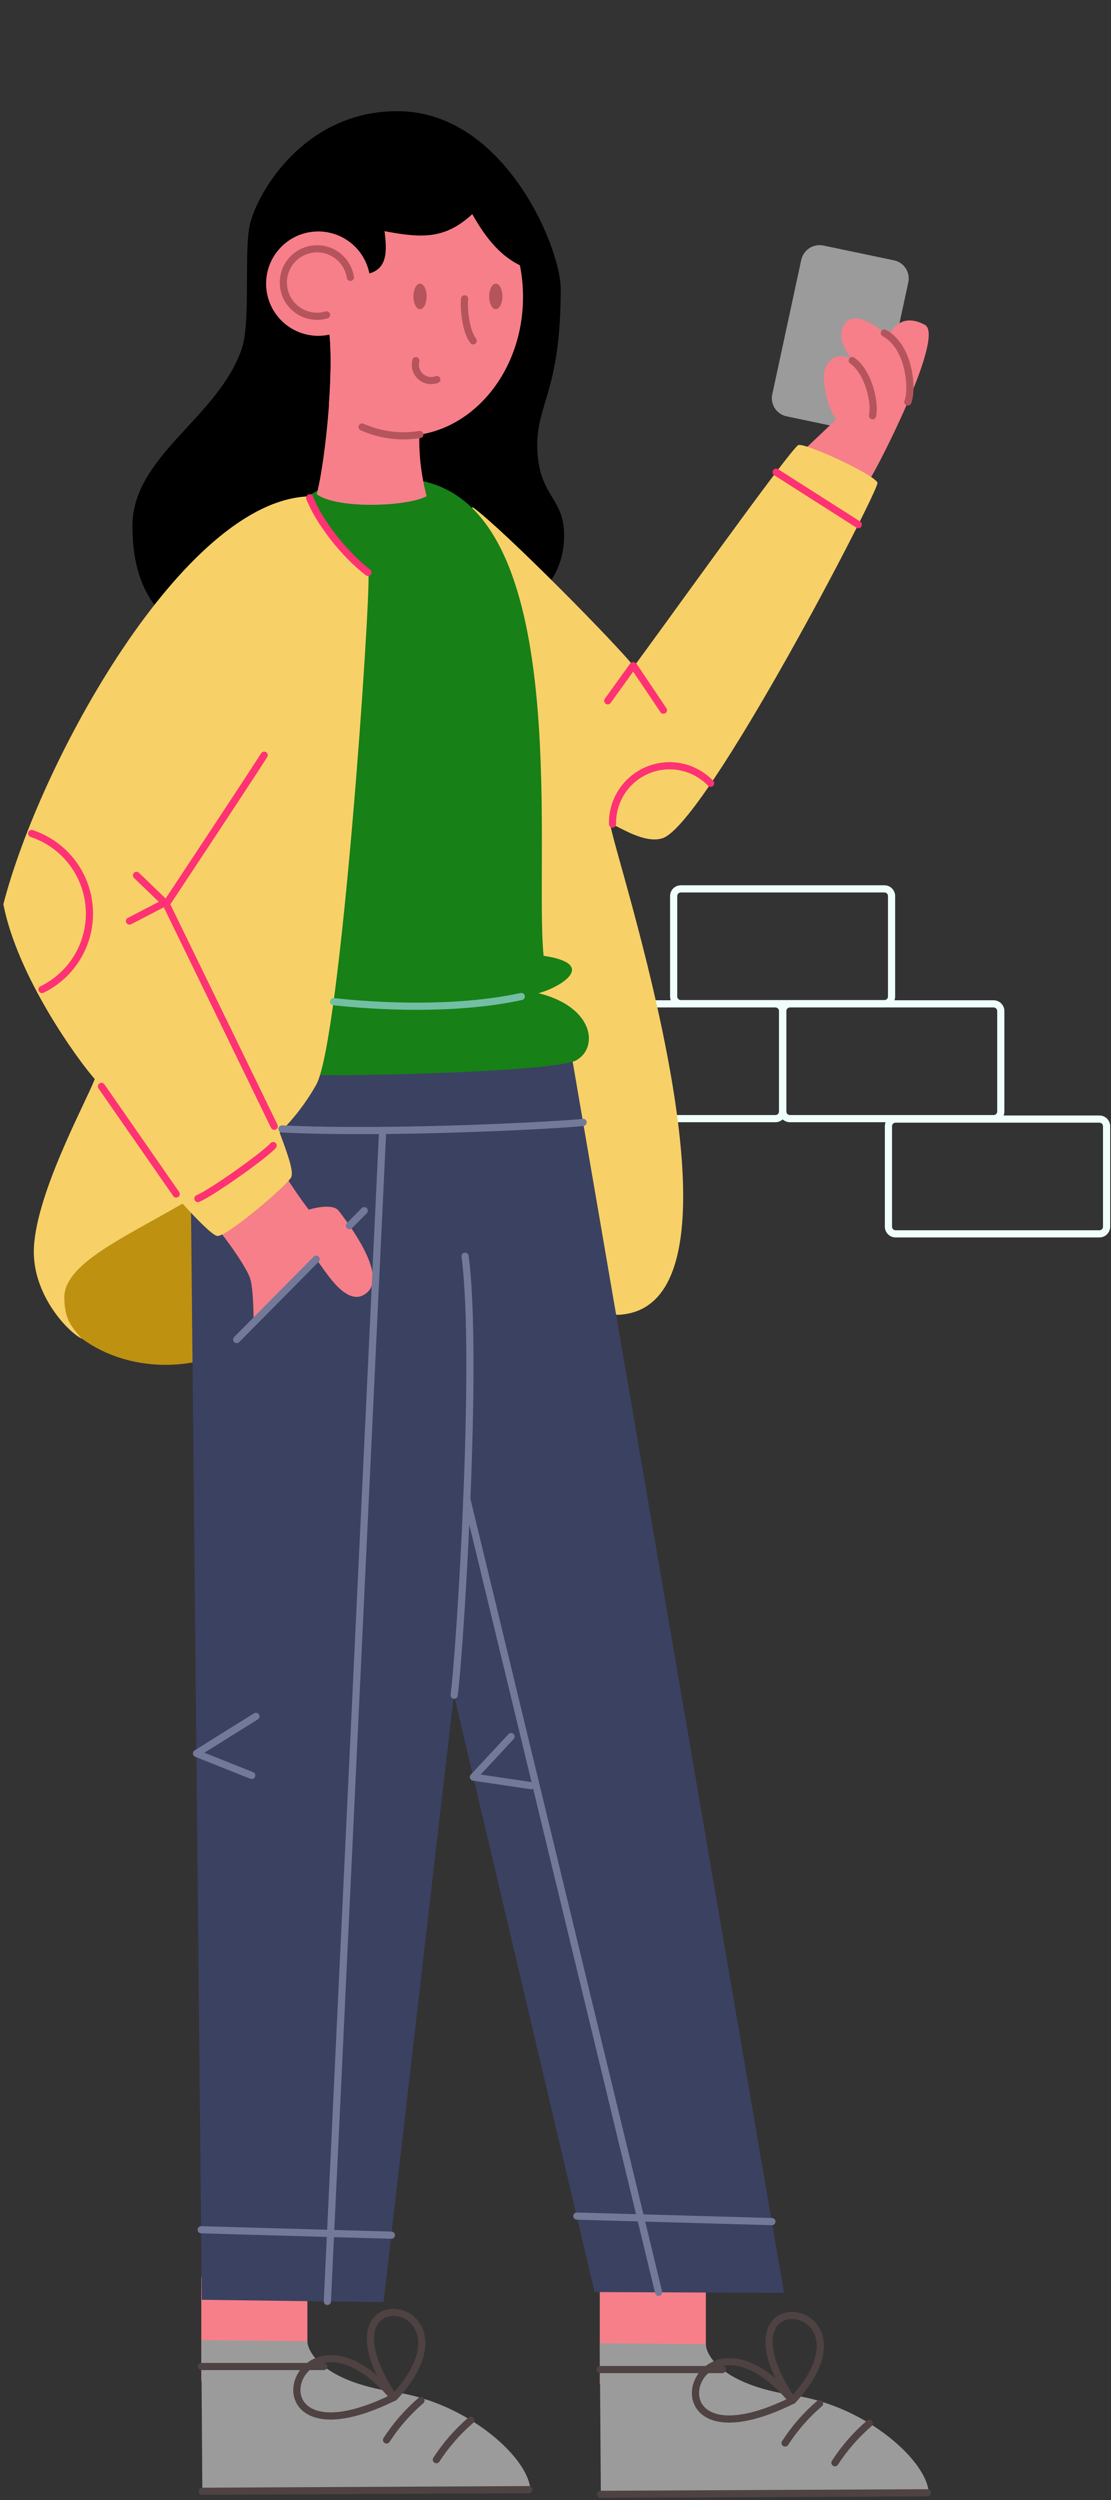 <?xml version="1.0" encoding="UTF-8"?> <svg xmlns="http://www.w3.org/2000/svg" width="310" height="697" viewBox="0 0 310 697" fill="none"><rect x="0" y="0" width="310" height="697" fill="#333333" stroke="none"/> <g clip-path="url(#clip0)"> <path d="M277.25 279.88H220.42C219.89 279.88 219.381 280.091 219.006 280.466C218.631 280.841 218.42 281.349 218.42 281.88V309.88C218.42 310.41 218.631 310.919 219.006 311.294C219.381 311.669 219.89 311.88 220.42 311.88H277.25C277.78 311.88 278.289 311.669 278.664 311.294C279.039 310.919 279.25 310.41 279.25 309.88V281.88C279.25 281.349 279.039 280.841 278.664 280.466C278.289 280.091 277.78 279.88 277.25 279.88Z" stroke="#F0FFFC" stroke-width="2" stroke-linecap="round" stroke-linejoin="round"></path> <path d="M246.77 247.82H189.97C189.439 247.82 188.93 248.031 188.555 248.406C188.18 248.781 187.97 249.289 187.97 249.82V277.82C187.97 278.35 188.18 278.859 188.555 279.234C188.93 279.609 189.439 279.82 189.97 279.82H246.77C247.3 279.82 247.809 279.609 248.184 279.234C248.559 278.859 248.77 278.35 248.77 277.82V249.82C248.77 249.289 248.559 248.781 248.184 248.406C247.809 248.031 247.3 247.82 246.77 247.82Z" stroke="#F0FFFC" stroke-width="2" stroke-linecap="round" stroke-linejoin="round"></path> <path d="M216.359 279.88H159.519C158.989 279.88 158.48 280.091 158.105 280.466C157.73 280.841 157.519 281.349 157.519 281.88V309.88C157.519 310.41 157.73 310.919 158.105 311.294C158.48 311.669 158.989 311.88 159.519 311.88H216.359C216.89 311.88 217.399 311.669 217.774 311.294C218.149 310.919 218.359 310.41 218.359 309.88V281.88C218.359 281.349 218.149 280.841 217.774 280.466C217.399 280.091 216.89 279.88 216.359 279.88Z" stroke="#F0FFFC" stroke-width="2" stroke-linecap="round" stroke-linejoin="round"></path> <path d="M306.77 312H249.9C249.369 312 248.86 312.211 248.485 312.586C248.11 312.961 247.9 313.47 247.9 314V342C247.9 342.53 248.11 343.039 248.485 343.414C248.86 343.789 249.369 344 249.9 344H306.77C307.3 344 307.809 343.789 308.184 343.414C308.559 343.039 308.77 342.53 308.77 342V314C308.77 313.47 308.559 312.961 308.184 312.586C307.809 312.211 307.3 312 306.77 312V312Z" stroke="#F0FFFC" stroke-width="2" stroke-linecap="round" stroke-linejoin="round"></path> <path fill-rule="evenodd" clip-rule="evenodd" d="M196.949 635.61H167.359V664.68H196.949V635.61Z" fill="#F77F89"></path> <path fill-rule="evenodd" clip-rule="evenodd" d="M85.769 634.77H56.169V663.83H85.769V634.77Z" fill="#F77F89"></path> <path fill-rule="evenodd" clip-rule="evenodd" d="M249.43 72.58L229.77 68.46C228.417 68.172 227.006 68.431 225.844 69.18C224.682 69.93 223.865 71.109 223.57 72.46L215.48 109.96C215.339 110.624 215.331 111.309 215.457 111.976C215.582 112.643 215.838 113.279 216.209 113.847C216.581 114.415 217.061 114.903 217.623 115.285C218.184 115.666 218.815 115.933 219.48 116.07L239.12 120.2C240.472 120.488 241.883 120.229 243.045 119.48C244.207 118.73 245.025 117.551 245.32 116.2L253.45 78.7C253.59 78.034 253.597 77.347 253.471 76.678C253.344 76.01 253.087 75.372 252.713 74.803C252.34 74.235 251.857 73.745 251.294 73.364C250.73 72.982 250.097 72.716 249.43 72.58V72.58Z" fill="#9B9B9B"></path> <path fill-rule="evenodd" clip-rule="evenodd" d="M243.059 133C245.479 129.17 263.709 93.58 258.059 90.56C252.409 87.54 249.259 90.69 247.879 93.96C244.879 90.77 238.689 86.96 236.129 89.74C233.129 92.93 235.619 98.03 237.869 100.02C235.299 99.12 232.929 98.59 230.869 101.47C228.239 105.05 231.619 115.3 233.419 116.84L223.919 125.84C223.919 125.84 240.649 136.79 243.059 133Z" fill="#F77F89"></path> <path fill-rule="evenodd" clip-rule="evenodd" d="M80.909 352.35C80.909 336.79 65.369 324.18 46.189 324.18C27.009 324.18 11.479 336.79 11.479 352.35C11.479 367.91 27.019 380.52 46.189 380.52C65.359 380.52 80.909 367.91 80.909 352.35Z" fill="#BF9111"></path> <path fill-rule="evenodd" clip-rule="evenodd" d="M110.769 31C84.039 31 70.769 55.32 69.489 63.77C68.209 72.22 69.859 90.02 67.489 97.15C60.909 116.55 36.949 127.04 36.949 146.67C36.949 192.09 86.949 178.94 102.159 178.36C117.369 177.78 157.409 176.5 157.409 149.25C157.409 138.41 150.039 138.41 149.909 124.31C149.799 112.39 156.459 109.02 156.459 80.46C156.389 68.78 140.539 30.86 110.769 31Z" fill="black"></path> <path fill-rule="evenodd" clip-rule="evenodd" d="M148.26 267.28C148.98 259.52 153.66 181.28 130.12 149.28C130.902 146.689 131.48 144.041 131.85 141.36C140.48 147.58 172.75 180.36 176.85 185.81C180.58 181.07 220.77 124.75 222.77 124.08C224.77 123.41 244.41 132.53 244.84 134.62C245.27 136.71 197 229.79 184.84 233.71C179.74 235.35 172.54 230.32 170.29 229.59C169.98 234.59 215.01 365.59 172.03 366.59C146.48 334.72 147.55 275 148.26 267.28Z" fill="#F7D167"></path> <path fill-rule="evenodd" clip-rule="evenodd" d="M158.94 291.05L218.77 639.25L165.91 639.03L126.65 472.47L107.01 641.84L56.309 641.19L52.84 291.49L158.94 291.05Z" fill="#3B4161"></path> <path fill-rule="evenodd" clip-rule="evenodd" d="M79.999 299.36C85.49 300.53 154.479 299.13 160.779 295.62C167.079 292.11 165.779 280.74 150.249 276.9C155.749 275.53 167.429 268.83 151.679 266.48C148.869 238.33 161.069 135.28 112.559 133.48C78.269 128.43 72.559 158.54 72.559 158.54C72.559 158.54 74.51 298.19 79.999 299.36Z" fill="#178017"></path> <path fill-rule="evenodd" clip-rule="evenodd" d="M112.569 44C130.999 44 145.939 61.37 145.939 82.79C145.939 104.21 130.999 121.54 112.569 121.54C104.778 121.418 97.332 118.307 91.769 112.85C92.46 103.13 92.549 93.26 91.049 88.1C88.73 81.7 89.569 84.38 91.949 84.1L89.859 82.32C89.859 77.87 89.119 80.91 84.669 80.91L79.389 80.69C80.299 60.27 94.769 44 112.569 44Z" fill="#F77F89"></path> <path fill-rule="evenodd" clip-rule="evenodd" d="M150.67 76C143.53 74.12 137.94 70.67 131.78 59.7C124.44 66.45 118.2 66.58 107.3 64.44C107.94 69.77 108.46 75.8 101.45 76.52C94.44 77.24 73.72 86.26 73.72 86.26L74.72 62.62L93.01 42.12L114.37 38.22L133.2 47.05L144.96 62.31C144.96 62.31 157.77 77.83 150.67 76Z" fill="black"></path> <path fill-rule="evenodd" clip-rule="evenodd" d="M103.35 79.08C103.35 76.203 102.497 73.391 100.9 70.999C99.302 68.607 97.031 66.742 94.375 65.64C91.718 64.538 88.794 64.248 85.972 64.807C83.15 65.366 80.558 66.749 78.522 68.781C76.486 70.813 75.098 73.402 74.533 76.223C73.968 79.043 74.252 81.968 75.349 84.627C76.445 87.286 78.305 89.561 80.694 91.163C83.083 92.766 85.893 93.624 88.77 93.63C90.683 93.635 92.579 93.263 94.348 92.534C96.118 91.805 97.726 90.734 99.08 89.382C100.435 88.03 101.509 86.424 102.242 84.656C102.974 82.888 103.351 80.993 103.35 79.08V79.08Z" fill="#F77F89"></path> <path fill-rule="evenodd" clip-rule="evenodd" d="M117.629 116.21C116.219 123.08 117.369 131.98 119.039 138.33C114.109 141.15 94.369 142.12 88.369 137.8C90.659 129.43 94.149 98.8 91.039 88.11C98.869 87.43 119.039 109.33 117.629 116.21Z" fill="#F77F89"></path> <path fill-rule="evenodd" clip-rule="evenodd" d="M79.15 327C81.301 330.541 83.638 333.965 86.15 337.26C86.15 337.26 92.72 335.18 94.52 337.59C96.32 340 108.33 355.19 102.43 360.36C96.53 365.53 89.91 352.62 88.05 350.94C81.926 356.519 76.151 362.47 70.76 368.76C70.76 368.76 70.81 359.67 69.81 356.47C68.81 353.27 62.65 344.73 60.59 342.47C58.53 340.21 75.77 321.32 79.15 327Z" fill="#F77F89"></path> <path fill-rule="evenodd" clip-rule="evenodd" d="M86.26 138.38C89.39 146.28 93.13 154 102.82 159.66C103.37 168.51 95.11 289.82 88.26 302.38C85.488 307.303 82.045 311.816 78.03 315.79C80.14 321.45 82.03 326.58 81.25 328.22C80.25 330.36 62.88 345.22 60.53 344.57C58.99 344.15 54.62 339.63 50.94 335.57C33.94 345.37 18.25 352.35 17.94 361.5C17.94 368.04 20.14 370.09 22.83 373.24C18.95 371.32 9.64 361.51 9.44 349.44C9.19 334.22 23.86 307.6 26.44 300.85C21.65 295.41 4.89 272.36 0.94 252.1C11.08 212.71 51.13 139.47 86.26 138.38Z" fill="#F7D167"></path> <path d="M73.71 210.55C70.269 216.02 46.38 252.07 46.38 252.07C46.38 252.07 68.769 298 76.519 314" stroke="#FF3274" stroke-width="2" stroke-linecap="round" stroke-linejoin="round"></path> <path d="M11.719 275.88C15.928 273.833 19.431 270.577 21.78 266.529C24.13 262.481 25.218 257.824 24.907 253.154C24.596 248.484 22.898 244.013 20.033 240.312C17.167 236.612 13.263 233.85 8.819 232.38" stroke="#FF3274" stroke-width="2" stroke-linecap="round" stroke-linejoin="round"></path> <path d="M38.09 244.06L46.39 252.06" stroke="#FF3274" stroke-width="2" stroke-linecap="round" stroke-linejoin="round"></path> <path d="M36.14 256.79L46.39 251.47" stroke="#FF3274" stroke-width="2" stroke-linecap="round" stroke-linejoin="round"></path> <path d="M76.22 319.39C73.9 322.03 59.22 332.46 55.22 334.16" stroke="#FF3274" stroke-width="2" stroke-linecap="round" stroke-linejoin="round"></path> <path d="M198.289 218.38C196.091 216.094 193.261 214.516 190.16 213.85C187.059 213.184 183.831 213.46 180.888 214.642C177.945 215.825 175.423 217.859 173.645 220.485C171.867 223.111 170.914 226.209 170.909 229.38V229.75" stroke="#FF3274" stroke-width="2" stroke-linecap="round" stroke-linejoin="round"></path> <path d="M176.899 185.79L185.109 198" stroke="#FF3274" stroke-width="2" stroke-linecap="round" stroke-linejoin="round"></path> <path d="M169.579 195.39L176.649 185.58" stroke="#FF3274" stroke-width="2" stroke-linecap="round" stroke-linejoin="round"></path> <path d="M216.56 131.65L239.5 146.26" stroke="#FF3274" stroke-width="2" stroke-linecap="round" stroke-linejoin="round"></path> <path d="M126.709 472.63C128.149 462.87 133.629 379.32 129.769 350.24" stroke="#737999" stroke-width="2" stroke-linecap="round" stroke-linejoin="round"></path> <path d="M70.239 495L54.829 488.86L71.409 478.52" stroke="#737999" stroke-width="2" stroke-linecap="round" stroke-linejoin="round"></path> <path d="M148.26 497.85L132.09 495.46L142.61 484.16" stroke="#737999" stroke-width="2" stroke-linecap="round" stroke-linejoin="round"></path> <path d="M162.699 312.92C157.699 313.6 109.699 316.25 78.699 314.75" stroke="#737999" stroke-width="2" stroke-linecap="round" stroke-linejoin="round"></path> <path d="M215.39 619.39L160.95 617.85" stroke="#737999" stroke-width="2" stroke-linecap="round" stroke-linejoin="round"></path> <path d="M109.21 623.17L56.14 621.66" stroke="#737999" stroke-width="2" stroke-linecap="round" stroke-linejoin="round"></path> <path d="M88.22 351.08L66.04 373.47" stroke="#737999" stroke-width="2" stroke-linecap="round" stroke-linejoin="round"></path> <path d="M101.64 337.54L97.49 341.72" stroke="#737999" stroke-width="2" stroke-linecap="round" stroke-linejoin="round"></path> <path d="M91.34 641.64L106.77 315.17" stroke="#737999" stroke-width="2" stroke-linecap="round" stroke-linejoin="round"></path> <path d="M130.25 417.94L183.77 639.1" stroke="#737999" stroke-width="2" stroke-linecap="round" stroke-linejoin="round"></path> <path fill-rule="evenodd" clip-rule="evenodd" d="M119.039 82.65C119.039 80.65 118.219 79.08 117.199 79.08C116.179 79.08 115.349 80.68 115.349 82.65C115.349 84.62 116.179 86.21 117.199 86.21C118.219 86.21 119.039 84.61 119.039 82.65Z" fill="#B5545C"></path> <path fill-rule="evenodd" clip-rule="evenodd" d="M140.18 82.65C140.18 80.65 139.35 79.08 138.33 79.08C137.31 79.08 136.49 80.68 136.49 82.65C136.49 84.62 137.31 86.21 138.33 86.21C139.35 86.21 140.18 84.61 140.18 82.65Z" fill="#B5545C"></path> <path d="M129.639 83.31C129.339 86.09 129.939 92.31 132.039 95.03" stroke="#B5545C" stroke-width="2" stroke-linecap="round" stroke-linejoin="round"></path> <path d="M116.03 100.55C115.937 100.916 115.89 101.292 115.89 101.67C115.885 102.388 116.057 103.097 116.389 103.734C116.721 104.372 117.204 104.918 117.795 105.326C118.386 105.734 119.069 105.992 119.782 106.076C120.496 106.16 121.219 106.069 121.89 105.81" stroke="#B5545C" stroke-width="2" stroke-linecap="round" stroke-linejoin="round"></path> <path d="M117.159 121.14C115.641 121.385 114.107 121.508 112.569 121.51C108.596 121.504 104.668 120.666 101.039 119.05" stroke="#B5545C" stroke-width="2" stroke-linecap="round" stroke-linejoin="round"></path> <path d="M97.769 77.33C97.494 75.552 96.715 73.889 95.523 72.541C94.332 71.192 92.779 70.213 91.048 69.72C89.317 69.227 87.482 69.24 85.758 69.759C84.035 70.278 82.497 71.28 81.326 72.646C80.155 74.012 79.4 75.686 79.151 77.468C78.902 79.25 79.169 81.067 79.921 82.701C80.673 84.337 81.878 85.722 83.393 86.692C84.908 87.663 86.67 88.18 88.469 88.18C89.37 88.176 90.265 88.048 91.129 87.8" stroke="#B5545C" stroke-width="2" stroke-linecap="round" stroke-linejoin="round"></path> <path d="M28.309 302.89L49.159 332.89" stroke="#FF3274" stroke-width="2" stroke-linecap="round" stroke-linejoin="round"></path> <path fill-rule="evenodd" clip-rule="evenodd" d="M85.77 652.71L56.17 652.46L56.46 694.7L147.96 694.12C147.61 685.43 130.78 669.99 110.26 666.93C89.74 663.87 85.77 655.47 85.77 652.71Z" fill="#9B9B9B"></path> <path d="M131.369 674.76C127.658 677.95 124.422 681.654 121.759 685.76" stroke="#4E4242" stroke-width="2" stroke-linecap="round" stroke-linejoin="round"></path> <path d="M117.47 669.26C113.754 672.445 110.517 676.15 107.86 680.26" stroke="#4E4242" stroke-width="2" stroke-linecap="round" stroke-linejoin="round"></path> <path d="M109.97 668.39C135.84 640.46 86.419 633.32 109.88 668.39" stroke="#4E4242" stroke-width="2" stroke-linecap="round" stroke-linejoin="round"></path> <path d="M109.77 668.34C82.15 635.71 66.4 689.77 109.77 668.44" stroke="#4E4242" stroke-width="2" stroke-linecap="round" stroke-linejoin="round"></path> <path d="M56.19 659.79H90.34" stroke="#4E4242" stroke-width="2" stroke-linecap="round" stroke-linejoin="round"></path> <path d="M56.429 694.58L147.539 694.12" stroke="#4E4242" stroke-width="2" stroke-linecap="round" stroke-linejoin="round"></path> <path fill-rule="evenodd" clip-rule="evenodd" d="M196.95 653.56L167.36 653.31L167.65 695.55L259.14 695C258.79 686.31 241.96 670.87 221.44 667.81C200.92 664.75 196.95 656.32 196.95 653.56Z" fill="#9B9B9B"></path> <path d="M242.579 675.61C238.868 678.8 235.632 682.504 232.969 686.61" stroke="#4E4242" stroke-width="2" stroke-linecap="round" stroke-linejoin="round"></path> <path d="M228.68 670.11C224.964 673.295 221.727 677 219.07 681.11" stroke="#4E4242" stroke-width="2" stroke-linecap="round" stroke-linejoin="round"></path> <path d="M221.179 669.23C247.049 641.31 197.629 634.17 221.089 669.23" stroke="#4E4242" stroke-width="2" stroke-linecap="round" stroke-linejoin="round"></path> <path d="M220.989 669.19C193.369 636.55 177.629 690.62 220.989 669.29" stroke="#4E4242" stroke-width="2" stroke-linecap="round" stroke-linejoin="round"></path> <path d="M167.41 660.64H201.56" stroke="#4E4242" stroke-width="2" stroke-linecap="round" stroke-linejoin="round"></path> <path d="M167.65 695.43L258.77 695" stroke="#4E4242" stroke-width="2" stroke-linecap="round" stroke-linejoin="round"></path> <path fill-rule="evenodd" clip-rule="evenodd" d="M253.309 112.07C254.649 108.89 254.059 96.84 246.749 92.84Z" fill="#F77F89"></path> <path d="M253.309 112.07C254.649 108.89 254.059 96.84 246.749 92.84" stroke="#B5545C" stroke-width="2" stroke-linecap="round" stroke-linejoin="round"></path> <path fill-rule="evenodd" clip-rule="evenodd" d="M243.469 115.92C244.289 111.92 242.149 103.51 237.799 100.54Z" fill="#F77F89"></path> <path d="M243.469 115.92C244.289 111.92 242.149 103.51 237.799 100.54" stroke="#B5545C" stroke-width="2" stroke-linecap="round" stroke-linejoin="round"></path> <path d="M102.689 159.59C96.249 154.74 88.939 145.44 86.419 138.79" stroke="#FF3274" stroke-width="2" stroke-linecap="round" stroke-linejoin="round"></path> <path d="M145.449 277.83C126.559 281.92 104.059 280.49 93.059 279.26" stroke="#72BFA4" stroke-width="2" stroke-linecap="round" stroke-linejoin="round"></path> </g> <defs> <clipPath id="clip0"> <rect width="309.77" height="696.43" fill="white" transform="matrix(-1 0 0 1 309.77 0)"></rect> </clipPath> </defs> </svg> 
